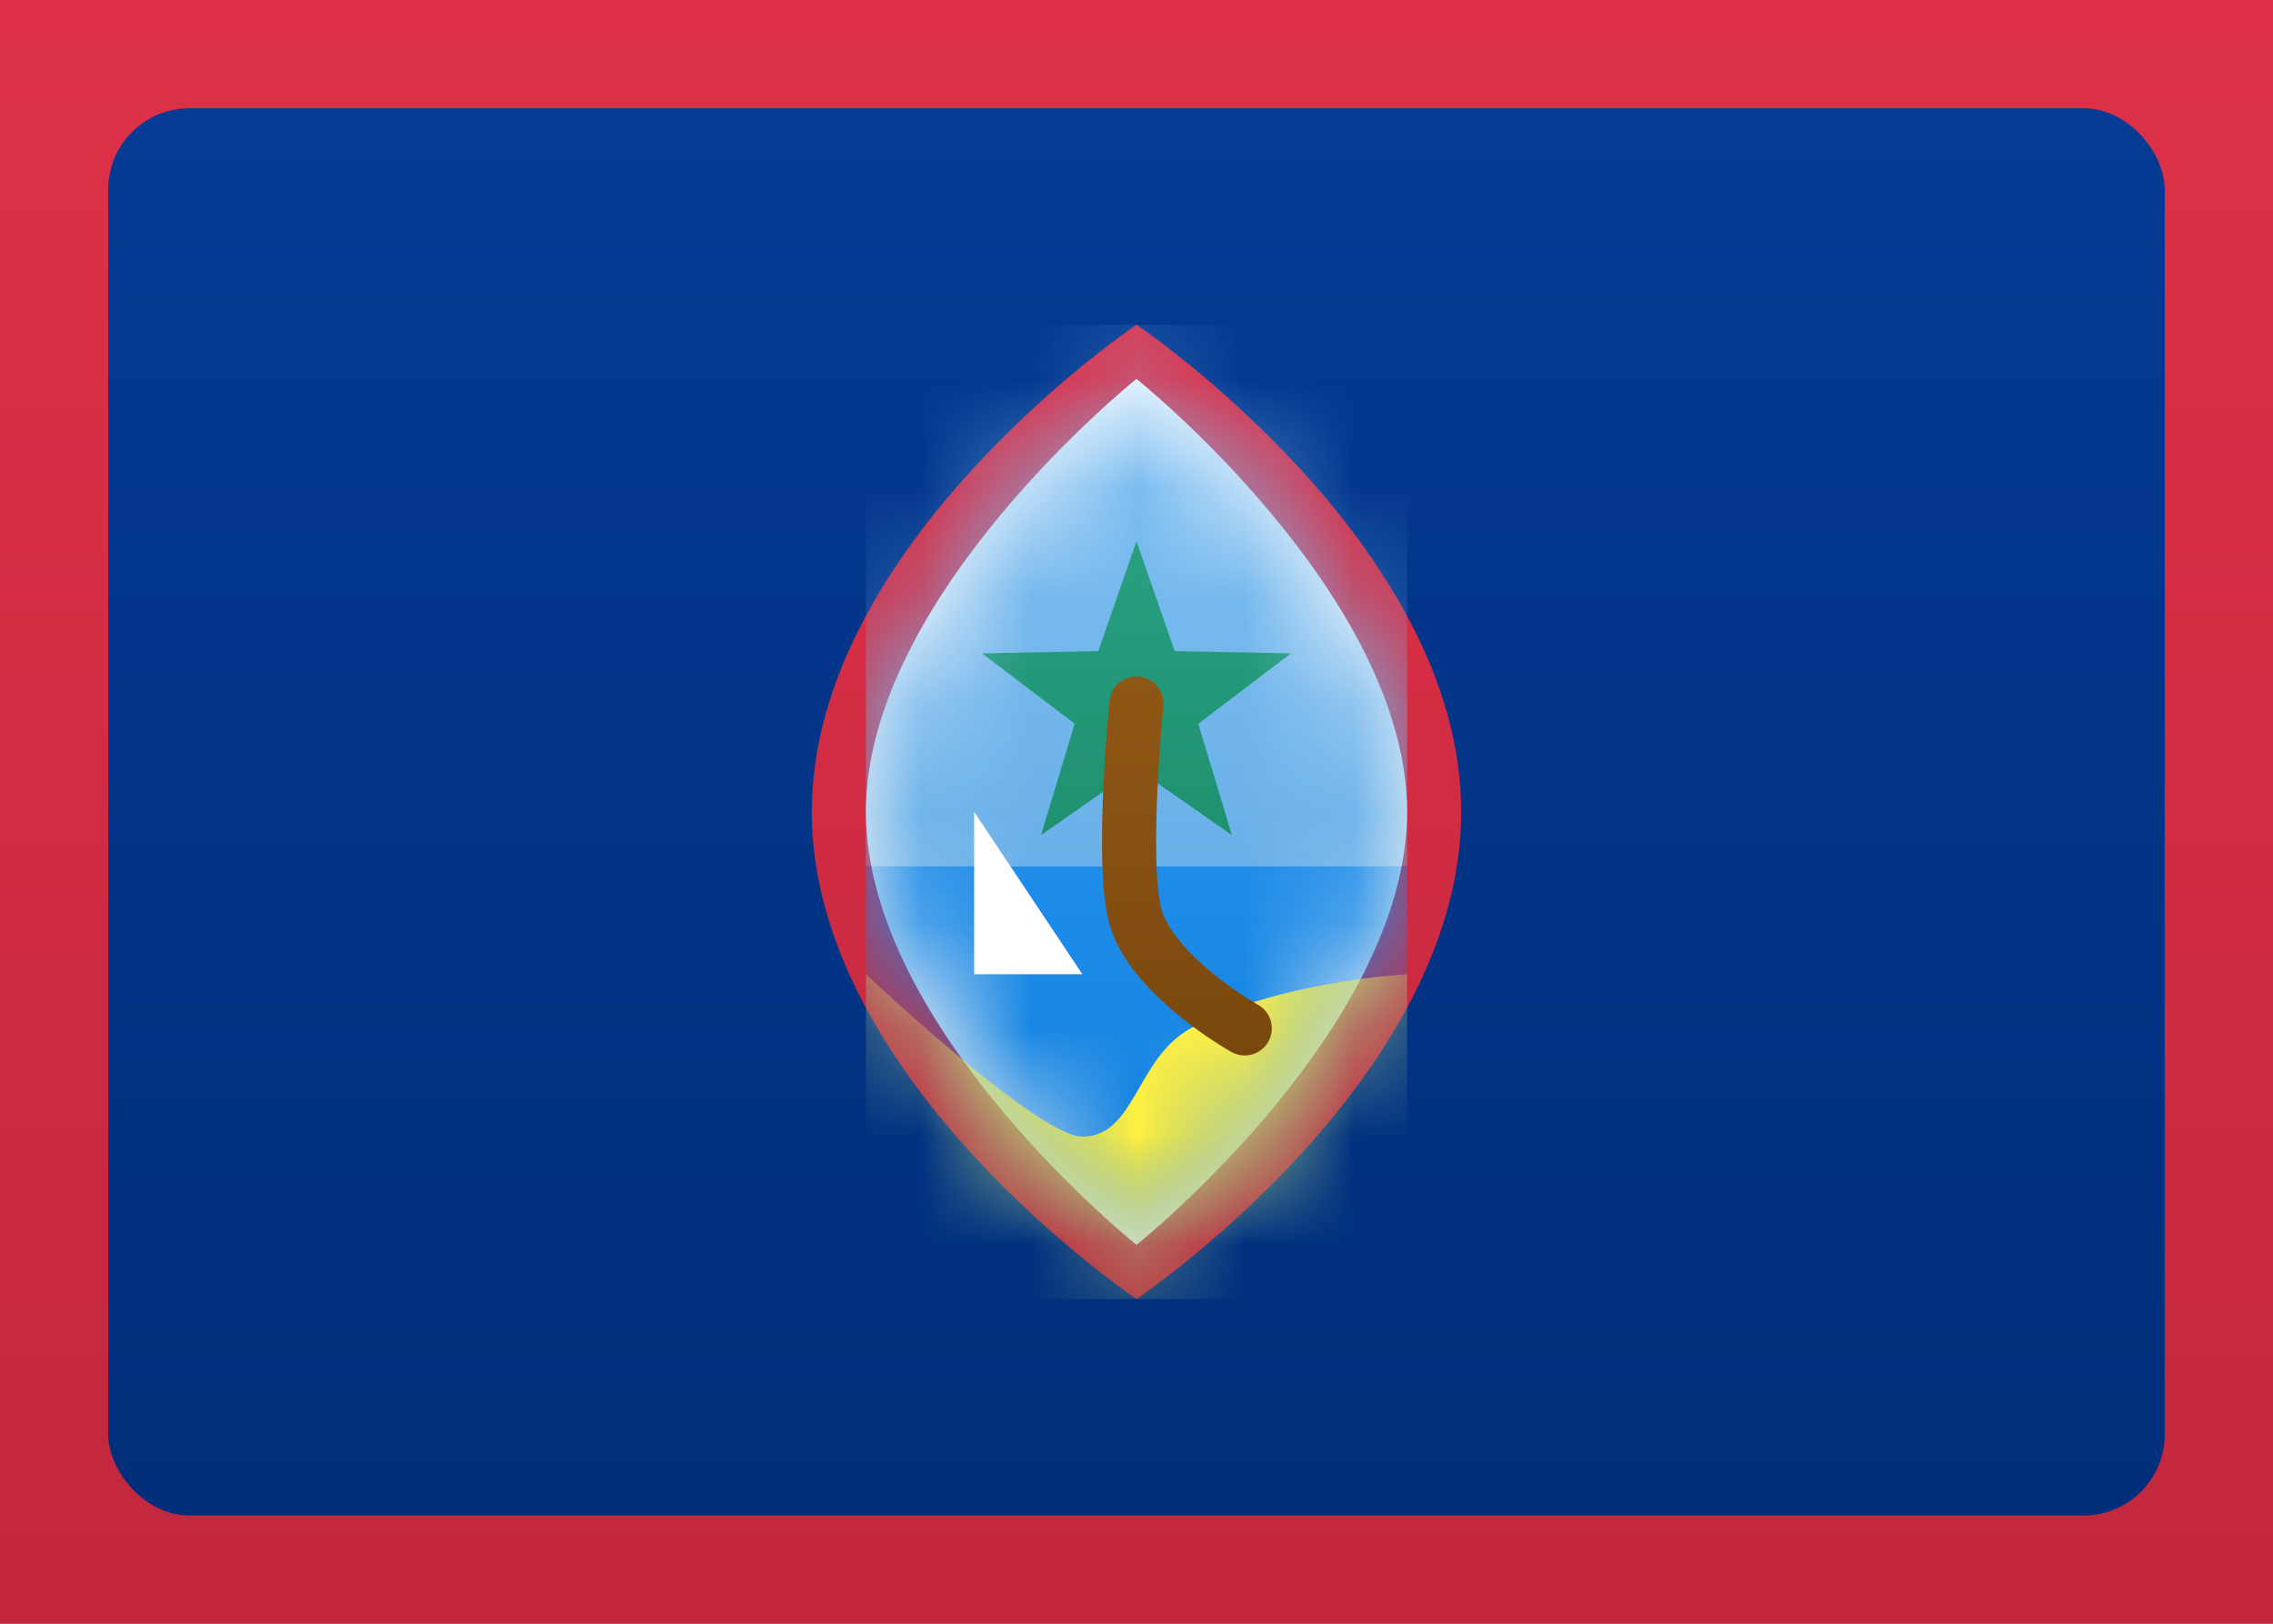 <svg width="21" height="15" xmlns="http://www.w3.org/2000/svg" xmlns:xlink="http://www.w3.org/1999/xlink"><rect width="100%" height="100%" fill="#333333" stroke="none"/><defs><linearGradient x1="50%" y1="0%" x2="50%" y2="100%" id="a"><stop stop-color="#FFF" offset="0%"/><stop stop-color="#F0F0F0" offset="100%"/></linearGradient><linearGradient x1="50%" y1="0%" x2="50%" y2="100%" id="b"><stop stop-color="#DE3149" offset="0%"/><stop stop-color="#C2273D" offset="100%"/></linearGradient><linearGradient x1="50%" y1="0%" x2="50%" y2="100%" id="c"><stop stop-color="#053B94" offset="0%"/><stop stop-color="#002E7A" offset="100%"/></linearGradient><linearGradient x1="50%" y1="0%" x2="50%" y2="100%" id="d"><stop stop-color="#DE3149" offset="0%"/><stop stop-color="#C2273D" offset="100%"/></linearGradient><linearGradient x1="50%" y1="0%" x2="50%" y2="100%" id="f"><stop stop-color="#81C1F3" offset="0%"/><stop stop-color="#6AB1E9" offset="100%"/></linearGradient><linearGradient x1="50%" y1="0%" x2="50%" y2="100%" id="h"><stop stop-color="#27A07E" offset="0%"/><stop stop-color="#1F9171" offset="100%"/></linearGradient><linearGradient x1="50%" y1="0%" x2="50%" y2="100%" id="i"><stop stop-color="#1E8CE8" offset="0%"/><stop stop-color="#107FDC" offset="100%"/></linearGradient><linearGradient x1="50%" y1="0%" x2="50%" y2="100%" id="j"><stop stop-color="#FFF048" offset="0%"/><stop stop-color="#FFEF36" offset="100%"/></linearGradient><linearGradient x1="50%" y1="0%" x2="50%" y2="100%" id="k"><stop stop-color="#8F5715" offset="0%"/><stop stop-color="#7A480D" offset="100%"/></linearGradient><path d="M2.5 8.5s2.5-2 2.5-4-2.5-4-2.5-4-2.5 2-2.5 4 2.5 4 2.5 4Z" id="e"/></defs><g fill="none" fill-rule="evenodd"><path fill="url(#a)" d="M0 0h21v15H0z"/><path fill="url(#b)" d="M0 0h21v15H0z"/><rect fill="url(#c)" x="1" y="1" width="19" height="13" rx=".75"/><path d="M10.5 12s3-2.015 3-4.5-3-4.5-3-4.5-3 2.015-3 4.5 3 4.5 3 4.5Z" fill="url(#d)"/><g transform="translate(8 3)"><mask id="g" fill="#fff"><use xlink:href="#e"/></mask><use fill="url(#a)" xlink:href="#e"/><path fill="url(#f)" mask="url(#g)" d="M0 0h5v5H0z"/><path fill="url(#h)" mask="url(#g)" d="m2.5 4.1-.882.614.311-1.029-.856-.649 1.074-.021L2.5 2l.353 1.015 1.074.021-.856.65.31 1.028z"/><path fill="url(#i)" mask="url(#g)" d="M0 5h5v4H0z"/><path d="M0 6s1.59 1.5 2 1.5c.488 0 .496-.723 1-1 .794-.436 2-.5 2-.5v3H0V6Z" fill="url(#j)" mask="url(#g)"/></g><path d="M10.251 6.475a14.974 14.974 0 0 0-.067 1.084c-.01.467.01.812.079 1.02.087.261.284.506.557.742.208.18.415.316.557.397a.25.25 0 0 0 .246-.436 3.148 3.148 0 0 1-.477-.34c-.21-.182-.356-.363-.409-.521-.044-.134-.063-.442-.053-.85a13.917 13.917 0 0 1 .065-1.046.25.25 0 1 0-.498-.05Z" fill="url(#k)" fill-rule="nonzero"/><path fill="#FFF" d="M9 7.5 10 9H9z"/></g></svg>